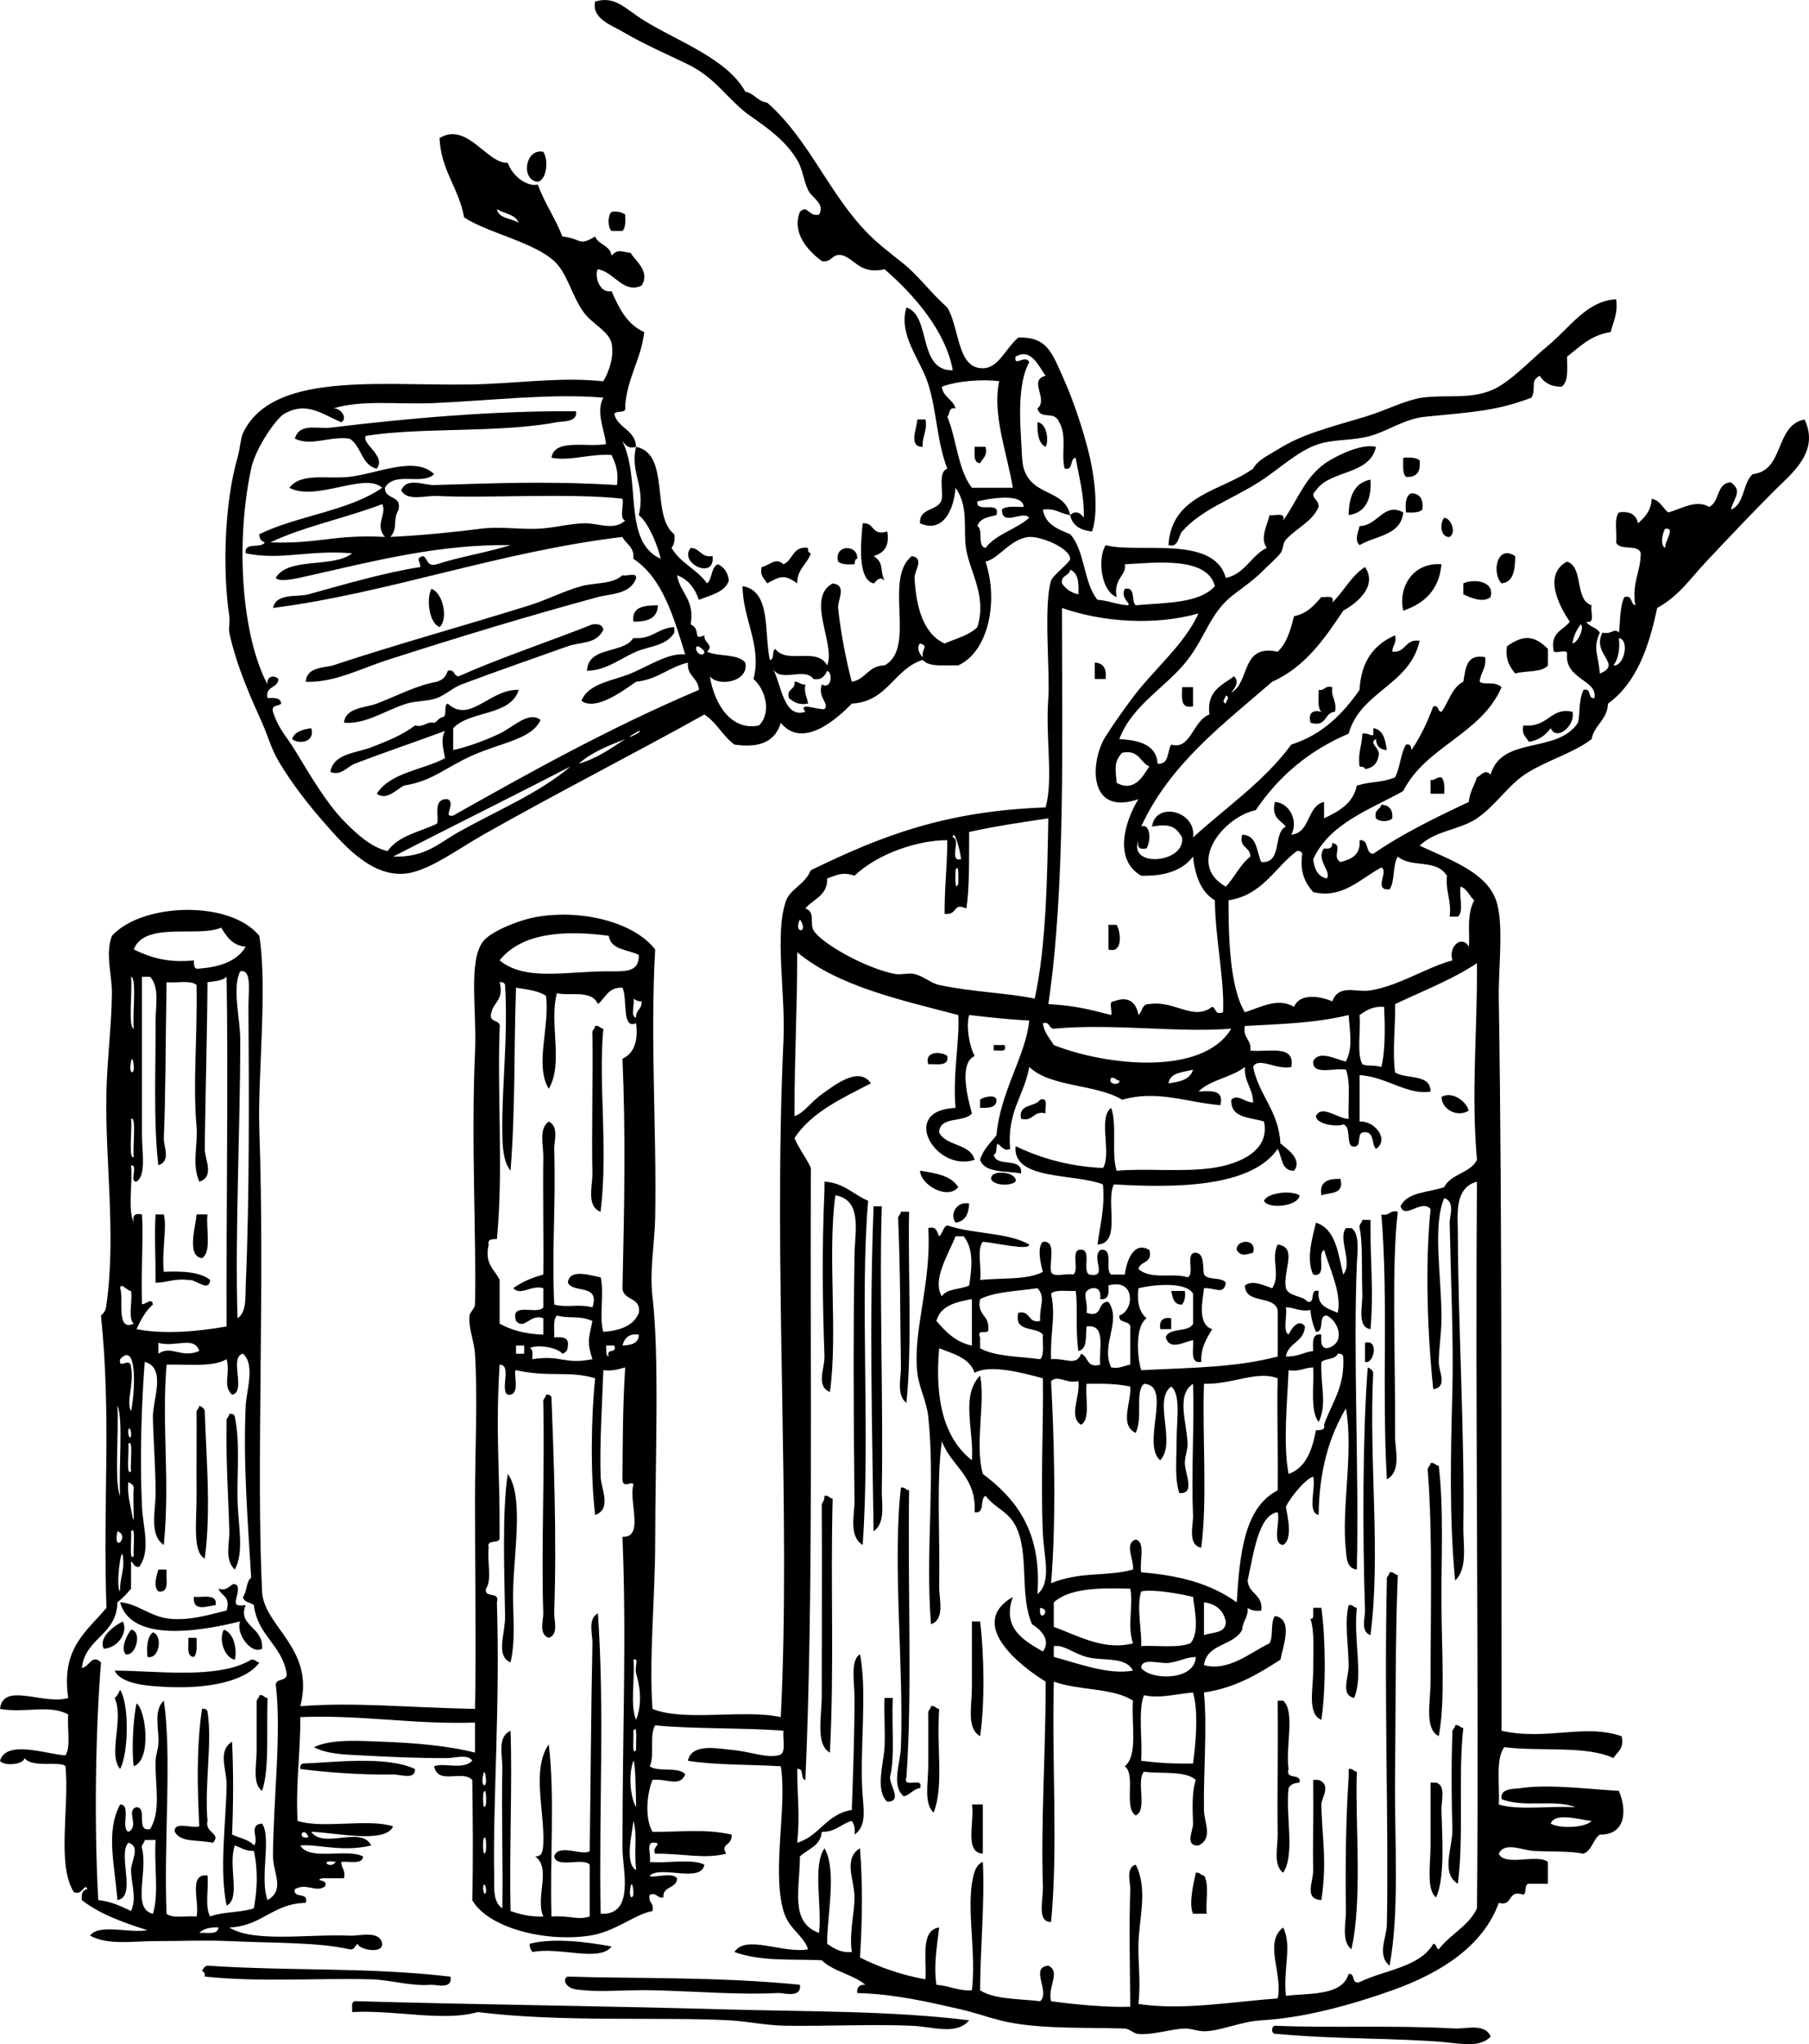 <?xml version="1.0" encoding="UTF-8" standalone="no"?>
<!-- Generator: Adobe Illustrator 13.0.1, SVG Export Plug-In . SVG Version: 6.00 Build 14948)  -->
<svg
    xmlns:rdf="http://www.w3.org/1999/02/22-rdf-syntax-ns#"
    xmlns="http://www.w3.org/2000/svg"
    xmlns:x="http://ns.adobe.com/Extensibility/1.0/"
    xmlns:dc="http://purl.org/dc/elements/1.1/"
    xmlns:i="http://ns.adobe.com/AdobeIllustrator/10.0/"
    xmlns:cc="http://web.resource.org/cc/"
    xmlns:xlink="http://www.w3.org/1999/xlink"
    xmlns:a="http://ns.adobe.com/AdobeSVGViewerExtensions/3.0/"
    xmlns:graph="http://ns.adobe.com/Graphs/1.0/"
    xmlns:svg="http://www.w3.org/2000/svg"
    xmlns:inkscape="http://www.inkscape.org/namespaces/inkscape"
    xmlns:sodipodi="http://sodipodi.sourceforge.net/DTD/sodipodi-0.dtd"
    xmlns:ns1="http://sozi.baierouge.fr"
    id="displacement_xA0_Image_1_"
    enable-background="new 0 0 446.224 503.932"
    xml:space="preserve"
    viewBox="0 0 446.224 503.932"
    version="1.1"
    y="0px"
    x="0px"
  >
<g
      clip-rule="evenodd"
      fill-rule="evenodd"
    >
	<path
        d="m134.01 37.416c1.326 1.984 0.903 6.875-1.347 7.407-4.22-0.365-3.23-8.297 1.35-7.407z"
    />
	<path
        d="m150.85 52.23c1.562-0.215 2.585 0.108 3.367 0.673 0.089 1.66 0.102 3.245-0.673 4.041h-2.694c-0.98-0.898-0.98-3.815-0.01-4.714z"
    />
	<path
        d="m398.66 73.78c0.477 3.619-0.768 5.517-1.347 8.081-4.897 0.714-7.606 3.617-10.774 6.061 0.018 2.936 0.4 6.238-1.347 7.408-2.707 0.013-4.333-1.054-5.388-2.693-2.516 1.341-0.731 2.82-2.021 5.387-8.811 3.385-15.099 3.575-26.263 4.714-5.115 0.521-8.798 3.358-13.469 4.714-4.205 1.22-8.83 0.762-12.795 2.021-5.115 1.624-9.799 6.27-14.815 9.428-7.116 4.48-13.939 6.612-18.855 12.122-0.959 1.074-0.804 4.056-3.367 3.367 0.755-12.489 13.185-13.303 20.876-18.856 1.16-2.183 3.818-3.297 6.061-4.714 5.913-3.736 12.168-5.285 21.55-8.081 4.989-1.487 10.043-4.15 14.142-4.714 5.871-0.808 11.999 0.516 17.509-2.021 4.439-2.043 9.083-7.164 13.469-10.774 5.4-4.442 9.6-11.13 16.84-11.451z"
    />
	<path
        d="m142.09 101.39c0.435 2.731-3.218 2.419-4.714 2.693-14.944 2.744-33.242 1.167-47.139 3.367-1.233 1.891 5.132 4.921 2.693 8.081-3.849-0.865-3.746-5.682-6.734-7.408-4.864-0.667-9.47 1.989-13.468 0 1.129-3.961 5.724-2.322 8.754-2.693 18.404-2.26 40.864-4.26 60.604-4.04z"
    />
	<path
        d="m226.27 103.41h2.021c0.527 2.997-0.897 4.042-0.673 6.734-3.65 0.1-1.42-4.65-1.35-6.73z"
    />
	<path
        d="m255.9 104.08c2.373 0.225 2.87 4.72 2.021 6.061-1.83-0.86-2.04-3.34-2.02-6.06z"
    />
	<path
        d="m240.41 110.14h2.693c0.533 2.329-0.748 2.843-1.347 4.041-1.71-0.07-1.33-2.25-1.34-4.04z"
    />
	<path
        d="m346.14 112.84c1.66-0.089 3.244-0.102 4.04 0.673 0.278 2.747-0.689 4.249-3.367 4.041-0.93-0.87-0.67-2.92-0.67-4.71z"
    />
	<path
        d="m338.06 118.23c0.297 5.011-1.281 8.147-5.388 8.754 0.06-4.65 1.42-8 5.39-8.75z"
    />
	<path
        d="m348.16 121.59c2.155 0.089 2.963 1.527 2.693 4.041-0.796 0.775-2.381 0.762-4.041 0.673-0.21-2.23-0.1-4.14 1.35-4.71z"
    />
	<path
        d="m346.14 126.31c-0.555 5.73-6.86 5.709-10.774 8.081-1.336-1.274-0.327-3.182 0-4.714 4.42 0.02 5.97-5.95 10.77-3.37z"
    />
	<path
        d="m356.24 127.65c1.587 0.038 3.119 3.543 1.347 4.714-2.33 0.23-2.47-3.51-1.35-4.71z"
    />
	<path
        d="m212.8 129c2.966-0.272 2.16 3.228 6.061 2.021 0.644 3.786-0.95 5.335-3.367 6.061 2.702 1.719 1.42 3.36 2.693 6.061-1.374-1.48-2.396 0.742-2.693 0.673-4.17-0.96-3.07-10.8-2.69-14.81z"
    />
	<path
        d="m170.38 135.06c2.393 0.076 2.448 2.49 5.387 2.02 0.72 6.08-8.48 1.77-5.39-2.02z"
    />
	<path
        d="m199.33 135.06c-0.11 0.783 0.149 1.198 0.673 1.347-0.878 2.713-3.387 3.797-3.367 7.408-3.071-2.271-4.172-1.797-7.408 0-0.598-1.198-1.88-1.711-1.347-4.041 1.812-0.291 3.454-2.528 5.387-0.673 2.39-1 2.19-4.56 6.07-4.05z"
    />
	<path
        d="m211.45 137.75c-0.655 0.019-0.523 0.824-0.673 1.347-1.66 0.089-3.245 0.102-4.041-0.673-1.08-4.28 4.98-4.3 4.71-0.68z"
    />
	<path
        d="m373.75 137.08c-0.047 3.321-0.328 6.407-3.367 6.734-2.46-2.54-1.18-9.72 3.37-6.73z"
    />
	<path
        d="m355.56 139.1c-0.571 6.387-4.253 9.664-9.428 11.448-1.3-5.67 2.31-11.99 9.43-11.45z"
    />
	<path
        d="m156.91 142.47c-1.265 4.072-6.424 3.9-9.428 4.714-17.199 4.661-34.232 9.822-51.854 15.488-6.621 2.129-13.284 5.691-20.203 5.388 0.18-3.761 4.866-3.42 6.734-4.041 15.384-5.111 32.105-9.7 48.486-14.815 4.431-1.383 8.636-3.592 12.795-4.714 3.481-0.939 7.588-0.39 10.102-2.694 0.98 0.36 3.48-0.79 3.37 0.67z"
    />
	<path
        d="m367.69 147.18c-1.908 1.571-5.084 0.098-6.734-0.673v-2.694c2.08-1.07 7.81-0.89 6.73 3.36z"
    />
	<path
        d="m106.4 145.16c2.877 0.954 4.259 7.454 2.02 9.428-2.54-1.03-3.32-6.72-2.02-9.43z"
    />
	<path
        d="m162.29 149.2c-0.089 3.278-2.635 4.099-6.061 4.041-0.45-3.81 2.78-3.96 6.06-4.04z"
    />
	<path
        d="m148.83 155.26c-1.838 3.642-5.597 2.917-8.754 4.041-7.123 2.533-17.25 6.044-26.264 9.428-2.037 0.765-4.091 2.667-6.061 3.367-2.309 0.821-5.15 0.652-7.408 1.347-5.37 1.653-10.107 5.175-15.488 4.714 0.347-3.761 5.227-3.631 8.081-4.714 5.254-1.994 9.623-4.443 14.815-5.387 1.398-0.398 2.296-1.296 2.694-2.694 1.837-0.491 1.355 1.338 2.693 1.347 10.577-4.688 22.065-8.463 32.998-12.795 1.53-0.19 2.52 0.16 2.69 1.34z"
    />
	<path
        d="m166.33 154.59v1.347c-1.921 3.322-6.264 3.353-9.428 4.714-3.853 1.657-7.387 4.644-12.122 4.714 0.317-6.192 8.942-4.078 11.448-8.081 4.69 0.43 6.01-2.52 10.1-2.69z"
    />
	<path
        d="m381.83 159.98v4.041c-1.503 1.865-5.518 1.217-8.081 2.02-1.279-1.639-2.508-3.329-2.021-6.734 4.13-2.91 6.75-2.68 10.1 0.67z"
    />
	<path
        d="m270.04 163.34c2.156 0.089 2.963 1.527 2.694 4.041h-2.694v-4.04z"
    />
	<path
        d="m195.96 168.06c1.208-0.085 1.42 0.824 2.694 0.673-0.391 2.186 0.458 3.133 0.673 4.714-2.458 0.438-3.587-0.454-4.714-1.347-0.71-2.51 1.68-1.91 1.35-4.03z"
    />
	<path
        d="m291.59 169.4h2.693v4.714c-3.2 0.74-2.74-2.18-2.69-4.71z"
    />
	<path
        d="m328.63 169.4c-0.36 2.605 1.202 3.288 0.673 6.061-2.771 0.146-1.878 3.958-6.061 2.694-0.522-2.319 0.375-3.217 2.694-2.694-1.042-0.979-0.594-3.447-0.674-5.387 1.62 0.28 1.46-1.22 3.37-0.67z"
    />
	<path
        d="m127.95 170.08c-2.027 6.503-12.04 5.021-16.162 9.428v5.388c2.939-0.619 7.297-2.085 11.448-4.041 3.323-1.565 7.21-5.702 10.101-3.367-2.177 4.769-9.564 5.51-16.835 8.754-6.716 2.996-9.836 6.324-16.835 7.408-1.845 0.936-4.29 3.806-6.734 2.02 3.3-5.23 11.245-5.815 16.835-8.754-0.399-2.429-1.136-4.516 0-6.734-7.614 2.843-14.823 5.209-22.223 8.081-2.006 0.778-3.448 3.104-6.061 2.02 0.82-4.571 6.32-4.595 10.101-6.061 3.963-1.536 7.946-3.147 10.775-5.387 2.336 0.54 2.588-1.003 4.714-0.673 0.884-0.238 1.059-1.186 2.02-1.347 1.399-0.173 0.184-2.959 1.347-3.367 5.48 5.09 10.47-3.73 17.51-3.37z"
    />
	<path
        d="m382.5 179.51c-1.221 1.697-2.878 2.958-5.387 3.367-0.599-1.197-1.881-1.711-1.348-4.041 6.3 0.584 6.592-4.583 12.122-3.367 0.81 3.29-3.92 7.4-5.38 4.04z"
    />
	<path
        d="m76.77 179.51c1.05 3.472-3.018 4.053-4.714 2.694 0.609-1.86 2.567-2.37 4.714-2.69z"
    />
	<path
        d="m339.4 182.2c-1.962 0.944 1.194 2.32 0.674 4.041-0.298 1.947-1.42 3.07-3.367 3.367-0.019-0.655-0.824-0.523-1.347-0.673-0.453-3.372 0.623-5.213 0.673-8.081 2.108-0.347 3.007 1.841 2.694-1.347 2.558 0.36 2.967 2.87 3.366 5.388-1.7-0.09-2.6-0.99-2.68-2.7z"
    />
	<path
        d="m355.56 191.63c0.775 0.796 0.763 2.38 0.674 4.041h-3.367v-3.367c1.22 0.09 1.43-0.82 2.7-0.67z"
    />
	<path
        d="m340.75 198.36c1.895 0.126 2.869 1.171 2.694 3.367-0.861 0.921-3.18 0.921-4.041 0-0.57-2.15 1.06-2.08 1.35-3.37z"
    />
	<path
        d="m273.41 227.99h2.021c0.986 1.478 1.728 7.211-2.021 6.061v-6.06z"
    />
	<path
        d="m146.8 252.91c1.088-0.189 1.16 0.637 2.021 0.674-1.273 13.803 1.242 29.238-0.673 45.119-3.587-1.245-1.96-6.543-2.021-9.428-0.214-10.299 0.16-23.598 0-34.345-0.19-1.08 0.64-1.15 0.67-2.01z"
    />
	<path
        d="m245.12 257.62h2.693c0.679 2.025-1.5 1.192-2.693 1.347v-1.35z"
    />
	<path
        d="m233.68 260.32c0.439 2.684-2.561 1.929-4.714 2.021-1.04-3.3 3.34-3.19 4.71-2.02z"
    />
	<path
        d="m362.3 273.78c-2.817 1.799-6.647-0.285-6.734-3.366 2.51-1.49 6.03 0.91 6.73 3.37z"
    />
	<path
        d="m245.8 271.09c0.063 2.083-2.033 2.007-4.04 2.021v-2.021c0.46-0.53 3.76-1.5 4.04 0z"
    />
	<path
        d="m256.57 271.09c2.263-0.691 1.048 2.095 1.347 3.367-3.22-0.751-2.841 2.098-6.061 1.347-0.71-3.86 3.51-2.78 4.71-4.72z"
    />
	<path
        d="m226.94 288.6c3.906 0.584 7.729 1.25 9.428 4.041-2.54 3.24-9.26-0.47-9.43-4.04z"
    />
	<path
        d="m250.51 291.29c-1.35 1.152-5.459 0.981-6.061-0.673-0.03-2.57 6.67-1.67 6.06 0.67z"
    />
	<path
        d="m330.65 290.62c0.988 3.907-2.564 3.272-4.714 4.04-0.55-3.46 1.71-4.12 4.71-4.04z"
    />
	<path
        d="m203.37 291.29c4.861 0.303 7.118 3.208 10.774 4.715-2.086 24.125 0.568 57.36-1.347 84.851-3.521-2.225-1.985-7.403-2.02-10.775-0.224-21.383-0.321-39.618 0-60.607 0.091-5.968 2-13.642-4.714-14.815-2.009 14.602 0.665 33.888-1.347 48.486-3.53-1.389-1.251-5.963-1.347-8.754-0.455-13.293-0.666-25.817 0-41.079 0.01-0.68 0.01-1.35 0.01-2.03z"
    />
	<path
        d="m320.55 294.66c-0.213 2.782-7.902 3.479-8.755 1.348 0.88-2.05 6.78-2.61 8.75-1.35z"
    />
	<path
        d="m239.06 296.68c-0.127 2.567-0.957 4.431-3.367 4.714-1.45-1.95 0.14-5.35 3.37-4.71z"
    />
	<path
        d="m215.49 297.36h2.02c-0.645 19.267 0.393 48.396 0 70.035-0.061 3.38 1.004 7.943-2.02 10.102-0.35-25.66-1.08-51.8 0-80.14z"
    />
	<path
        d="m222.23 298.7h2.021c-0.327 12.938 0.809 33.117-0.673 47.139-2.543-1.996-1.307-6.311-1.347-8.754-0.217-13.263-0.114-22.985-0.673-36.364-0.2-1.1 0.63-1.17 0.67-2.03z"
    />
	<path
        d="m344.79 298.7c-1.583 13.321-0.565 35.147-0.674 55.22-0.019 3.499 1.65 8.698-2.021 10.775-1.27-22.675 0.407-43.634-1.347-65.321 2.06 0.48 1.98-1.17 4.04-0.68z"
    />
	<path
        d="m38.385 299.38h2.021c0.844 3.061-0.547 9.186 0 14.142 4.697-0.208 8.955 0.024 11.448 2.02-0.352 3.236-3.625-0.359-5.388 0-3.371-0.452-5.212 0.624-8.081 0.674 0.041-3.9-0.337-12.75 0-16.83z"
    />
	<path
        d="m48.486 299.38h2.694c-0.42 3.62 1.094 9.175-1.347 10.774-3.945-0.45-1.491-8.12-1.347-10.77z"
    />
	<path
        d="m336.04 300.72h2.021c-0.095 10.961 0.824 17.129 0 26.937-3.401-0.512-1.913-5.561-2.021-8.755-0.199-5.942 0.135-12.736-0.673-16.162-0.2-1.08 0.63-1.16 0.67-2.02z"
    />
	<path
        d="m324.59 301.4c4.931 1.579 5.463 7.557 6.734 12.795 2.494-2.981-1.407-8.879 0.674-11.448h1.347c2.183 1.327 1.442 6.403 1.347 8.755-0.933 22.987 0.567 50.696 0 75.423-2.625-0.298-2.522-3.245-2.693-4.714-1.191-10.241 1.952-24.229 0-35.018-4.128 6.871-6.613 15.385-6.734 26.263-2.933-0.659-0.602-6.582-1.347-9.428-1.643 0.396-5.322 4.542-6.734 7.408 0.439 2.617 1.76 7.928-0.674 9.428-2.874-0.269-0.642-5.644-1.347-8.081-4.811 0.583-5.996 10.609-7.407 16.835 0.217 3.375 3.83 3.353 3.367 7.408-1.562 0.215-2.586-0.108-3.367-0.674 0.18 2.425-1.244 3.245-1.347 5.388-2.02 4.041-8.776 3.346-9.428 8.754 6.133 1.637 11.573-3.235 16.161-5.387 1.025-1.669 0.167-5.222 1.348-6.734 4.667 0.777 1.934 7.581 1.347 10.774-5.478 3.501-11.036 6.922-18.855 8.081 0.832 9.067-0.154 19.225 0 28.957 0.05 3.171 2.322 7.014-1.348 8.754-3.506 0.174-1.299-3.731-1.347-5.387-0.096-3.346-0.36-7.655 0.674-10.774-2.587-2.352-8.422-1.456-12.795-2.021-1.974 2.292 0.97 9.5-2.021 10.774-3.054-1.885 0.12-9.996-2.693-12.121 3.355-2.706 1.554-10.568 2.02-16.162-4.85-3.231-13.67-2.492-19.528-4.714-0.517 20.807 1.062 40.677-0.674 59.261-3.569 0.107-1.917-5.504-2.021-8.755-0.528-16.677 0.726-33.263 0.674-50.506-5.896-3.577-19.666-14.145-8.081-20.876-2.815 7.846 2.949 10.877 7.407 13.468 2.179-3.014-0.86-5.595-2.693-6.734-3.189-7.511-0.55-17.361-4.041-24.242-1.836-3.621-4.987-4.278-7.407-7.408-1.555 0.69 0.02 4.509-2.693 4.041 0.467-8.997-5.803-11.257-8.081-17.509-1.404 9.96-0.425 23.727-0.674 35.69-0.062 3.015 1.543 8.269-2.02 9.428-1.418-18.223 1.104-34.677-0.673-51.18-0.421-3.912-2.296-7.209-2.694-10.774-1.173-10.52 3.548-21.952 2.694-35.691 2.159-0.587 2.106 1.037 2.693 2.021 0.912-0.659 0.873-2.27 2.021-2.693 6.153 2.151 14.919 1.691 20.202 4.714 0.113 1.605-8.126-0.408-11.447-0.674-1.552 1.815-0.239 6.495-0.674 9.428 5.241-0.595 11.733 0.062 15.488-2.02-0.466-1.593-1.557-6.024 0-7.408 3.441-0.298 1.521 4.764 2.021 7.408 0.502 1.519 3.777 0.263 5.388 0.673 1.617-0.852-0.372-5.31 1.347-6.061 3.723-0.805 0.736 5.1 2.693 6.061 4.826 0.852 0.358-3.975 2.694-6.061 3.541-0.624 0.99 4.846 2.693 6.061h3.367c0.435-3.343 2.175-8.344 6.061-6.061 0.91 3.38-2.309 2.63-2.693 4.714 3.239 2.744 8.463 0.819 12.121 2.021 1.9-0.793-0.753-6.141 2.021-6.061 2.203 0.266 1.639 3.3 2.021 5.387 0.982 1.486 4.403 0.534 5.387 2.021-0.485 3.202-2.758 1.114-5.387 1.347-0.179 2.444-1.896 8.811 2.02 10.102-1.327 2.264-2.812 4.37-2.693 8.081-2.919 0.45-1.812-3.126-2.021-5.388-2.392 0.489-5.779 2.637-6.734-0.673 0.788-2.58 5.644-1.092 6.734-3.367v-7.408c-1.762-3.067-9.868-2.228-13.468-1.347-0.447 3.59 0.285 6 2.02 7.408-2.788 1.842-2.438 9.17-1.347 12.795 13.794-0.654 23.576-0.724 33.671-3.367v-11.448c-0.938-3.775-8.038-1.39-8.081-6.061 1.849-1.512 4.886 0.1 6.734 0.673 2.142-3.348-0.428-7.228 1.347-10.774 5.068 0.683 1.178 6.5 2.021 10.774 0.766 2.153 4.107 1.729 5.388 3.367 2.128 0.332 0.249-3.342 2.693-2.693-0.452 3.818 2.372 4.361 4.714 5.387 1.029-4.74-2.014-10.918-3.367-15.488-1.957 0.961 1.029 6.865-2.693 6.061-1.86-3.87-0.1-9.37 0.67-12.79zm-92.26 18.18c1.147-1.995 4.63-1.655 6.734-2.693 0.674-4.383 1.181-8.971-1.348-12.122h-2.02c-1.59 4.17-5.91 10.73-3.36 14.81zm39.06 0.67c0.189-1.761-0.246-2.896-2.021-2.693-2.961 0.896-0.912 2.639-1.347 6.061 4.157 1.465 2.516-2.871 5.387-2.693 3.375 4.737-1.978 10.472 0.674 16.162 2.186 0.391 3.133-0.459 4.714-0.674v-9.428c-0.246-1.55-2.948-0.644-2.693-2.693 3.755-1.232 4.014-9.31-2.694-7.407 0.13 1.92 0.08 3.67-2.02 3.36zm-29.63 0c-0.877 4.021 2.359 3.926 2.021 7.408 0.267 1.613-3.067-0.374-2.021 2.021v2.693c3.749 2.087 9.69 1.982 14.815 2.693 1.127-1.117 0.535-3.953 0.673-6.061-1.681-2.135-7.258-0.374-6.061-5.388 3.15-0.681 2.237 2.701 5.388 2.021-0.246-3.729 1.495-5.829-0.674-8.081-4.89 0.74-10.42 0.82-14.15 2.7zm17.51-1.35c1.218 5.879-0.241 9.086 0 16.162 3.65-0.323 6.191 1.858 7.407-1.347 1.836 0.634 1.279 3.659 4.715 2.693-0.377-3.889 1.549-10.078-3.367-9.428-0.267 2.428 0.248 5.637-2.021 6.061-0.795-5.416-0.061-10.761-0.674-14.814-2.12 0.15-4.96-0.44-6.07 0.68zm-28.29 6.74c2.313 2.626 4.667 5.211 8.754 6.061v-11.448c-4 0.71-7.78 1.64-8.75 5.39zm86.87 3.36c0.509-1.115 2.397-4.265 4.04-2.021-0.178 3.863-4.114 3.967-4.714 7.408 2.845 0.15 4.35-1.038 6.734-1.348-0.027-2.047-0.392-4.432 2.021-4.04-0.1 1.67-0.126 3.269 1.347 3.367 4.601-0.996 3.234-6.409 0-8.081-2.304-0.059-0.391 4.1-2.694 4.04-0.664-1.58-1.181-3.308-1.347-5.387-2.708 0.463-3.844-0.646-6.061-0.674 0.42 2.05-0.86 5.8 0.67 6.73zm-78.11 30.98c0.549-7.306-2.843-15.949 2.021-20.876 1.346 6.774-1.381 16.872 0.674 24.243 8.195 6.17 14.598 14.135 13.468 29.63 3.574-2.894 1.602-9.217 1.347-14.815-0.589-12.968 0.169-27.79 0-38.385-4.542-1.229-13.084-3.576-16.835-1.347-1.242-3.696-5.204-4.673-8.755-6.061-1.17 13.06 1.4 22.39 8.08 27.61zm84.85-7.4c1.059-0.063 2.335 0.091 2.021-1.347 1.815-5.368 5.18-9.187 4.714-16.835-0.148-0.525-0.563-0.783-1.347-0.674-0.569 1.451-2.954 1.087-4.04 2.021-0.263 5.862 1.496 10.326-0.674 14.815-2.129-2.81-1.11-8.768-1.347-13.469-2.217 0.028-3.353 1.137-6.061 0.674-0.297 7.442-1.418 18.291 0 25.59 4.29-1.55 5.82-5.86 6.74-10.77zm-27.61-11.45c-0.448 13.245 0.896 28.283-0.674 40.405-3.496-0.722-1.913-5.632-2.021-8.081-0.474-10.812 0.361-22.6 0-32.324-4.22 2.713-1.528 9.532-1.347 14.815 0.046 1.331-0.689 3.267-0.674 4.714 0.03 2.659 2.686 7.694-1.347 7.408-1.222-3.379-0.673-8.714-0.673-13.469 0-4.511 1.088-10.854-1.347-12.795-4.549 3.292 1.348 13.777-2.694 18.183-4.76-3.975 3.098-18.581-4.04-18.856-2.272 2.124-0.166 8.208-2.021 12.122-4.111-2.026-1.043-7.411-1.347-11.448-3.86-0.844-7.93-0.676-10.774-0.674-0.38 3.438 1.027 8.66-1.348 10.102-3.215-1.937-0.109-7.217-0.673-10.774-2.995 0.739-4.909-1.628-6.734 0 0.695 12.916 1.372 33.573 0 49.833 7.32-2.999 13.495-1.544 20.202-3.367 0.296-2.5-2.25-6.383 0.674-7.407 2.521 0.621 0.878 5.407 1.347 8.08 9.231 0.761 16.958 2.649 23.57 7.408 0.743-11.826 1.793-23.348 10.101-27.61 0.098-12.125-0.189-18.997 0-27.61-4.99-2.02-11.16 1.53-18.19 1.34zm-37.04 53.87v6.061c5.526 1.94 12.35 5.978 19.528 4.041-1.497-4.486 0.179-9.461-0.673-13.469-7.65-0.23-14.96-0.14-18.86 3.37zm21.55-2.69c-1.23 3.932 0.247 9.971 0 13.468 4.069-0.195 9.069 0.539 12.122-0.673 2.276-2.46 1.15-7.901 0.673-11.448-3.57-0.84-9.96-1.97-12.79-1.35zm15.49 10.77c2.138-0.78 5.479-0.356 5.387-3.367-0.614-2.753-2.395-4.34-5.387-4.714v8.08zm-40.41-6.73c-0.54 4.07 3.09 0.45 0 0zm3.37 12.12c5.765 1.48 13.38 4.494 19.528 3.367-1.771-3.586-7.524-2.305-11.447-3.367-2.614-0.707-4.575-2.237-6.734-2.693h-1.347v2.69zm28.96 1.35c-2.24 0.678-7.326-1.489-7.408 1.347 2.265 3.063 13.247 3.272 13.469-2.694-2.42 0.05-3.89 1.04-6.06 1.34zm-6.74 8.08c-1.487 4.124-0.286 10.938-0.674 16.162 3.848 0.465 7.098 0.757 12.795 0.673 0.667-4.82 1.405-12.825 0-17.509-4.49 0.39-8.09 1.53-12.12 0.68z"
    />
	<path
        d="m309.1 308.8c-1.721 0.515-3.096 0.991-4.04-0.674-0.18-2.67 5.13-2.88 4.04 0.67z"
    />
	<path
        d="m288.9 318.23h3.366c0.215 1.562-0.107 2.585-0.673 3.367-2.13 0.1-2.32-1.73-2.7-3.37z"
    />
	<path
        d="m288.9 324.96v2.693h-2.694c-0.32-2.1 0.58-3 2.69-2.69z"
    />
	<path
        d="m336.71 331.03c3.507-1.039 2.219 5.348 0 4.714v-4.71z"
    />
	<path
        d="m337.38 337.09c0.6 0.299 1.205 0.591 1.348 1.347-1.095 21.847 1.914 44.531-0.674 64.648-2.539-0.877-1.293-4.412-1.347-6.061-0.63-19.12-0.58-43.49 0.67-59.94z"
    />
	<path
        d="m134.68 343.82c0.783-0.109 1.198 0.148 1.347 0.673 0.543 14.332 1.347 34.286 0.673 53.2-0.056 1.571 1.193 5.236-1.347 6.061-2.551-0.885-1.29-4.317-1.347-6.061-0.518-15.849 0.388-35.169 0-51.854-0.18-1.09 0.65-1.16 0.68-2.02z"
    />
	<path
        d="m49.16 346.51c0.6 0.299 1.205 0.592 1.347 1.347 0.312 10.678 1.614 24.463 0 36.365-3.143-1.684-1.949-9.37-2.02-16.162-0.067-6.445 0.051-13.606 0-19.529-0.191-1.08 0.636-1.15 0.673-2.02z"
    />
	<path
        d="m56.567 348.54c0.783-0.109 1.198 0.148 1.347 0.673 1.3 6.154 0.565 13.467 0.673 20.203 0.104 6.492 1.75 13.103-0.673 17.509-2.595-2.455-1.266-6.438-1.347-9.428-0.234-8.652-0.841-16.422-0.673-26.937-0.19-1.08 0.636-1.15 0.673-2.01z"
    />
	<path
        d="m352.87 360.66c1.087-0.189 1.159 0.637 2.021 0.674 1.271 10.596 0.599 23.035 0.673 34.344 0.079 11.981 0.944 23.742-0.673 32.324-3.583-1.852-2.021-8.356-2.021-13.468 0-16.794 0.546-36.306-0.674-51.854-0.19-1.08 0.63-1.15 0.67-2.01z"
    />
	<path
        d="m125.26 363.35c3.806 5.242 1.699 18.138 1.347 27.609-0.245 6.595 0.732 12.725-0.674 18.856-3.784-1.66-1.28-6.977-1.347-11.448-0.15-9.74-0.78-25.92 0.67-35.02z"
    />
	<path
        d="m222.23 366.72c1.088-0.19 1.16 0.636 2.021 0.673-0.385 23.126 0.809 50.863-0.673 70.709-1.031 3.051 4.397-0.356 3.367 2.693-1.791 0.229-2.36 1.681-4.04 2.021-3.117-2.664-0.82-8.123-0.674-12.121 0.72-20.09-2.11-45.33-0.01-63.97z"
    />
	<path
        d="m203.37 368.74c1.087-0.189 1.159 0.637 2.02 0.674-0.558 22.68 0.42 40.418-0.673 62.628-3.587-1.972-2.02-8.831-2.02-14.142 0-14.83 0.096-33.963 0-47.14 0.36-0.54 0.7-1.1 0.67-2.02z"
    />
	<path
        d="m39.059 386.92h2.02c-0.207 2.262 0.899 5.838-2.02 5.388-1.336-1.33-0.43-3.85 0-5.39z"
    />
	<path
        d="m342.77 387.59c1.088-0.189 1.159 0.637 2.021 0.674-0.641 15.993-0.49 32.797-0.674 49.833-0.168 15.612 1.17 32.667-1.347 46.466-3.188-2.593-0.738-6.907-0.674-10.102 0.491-24.126-0.696-53.737 0-84.851-0.19-1.09 0.63-1.16 0.67-2.02z"
    />
	<path
        d="m59.261 399.71c-7.195 1.734-26.66 6.058-29.63-4.714 4.063 0.196 7.381 3.528 12.122 4.04 4.879 0.527 9.506-0.894 14.142-2.02 1.057-3.527-1.357-3.582-2.021-5.388 2.931 0.961 3.097-2.302 4.714-0.674 0.627 2.826-2.426 5.428 2.021 4.714-2.12 5.224 4.444 5.281 4.041 10.775-2.99 1.53-6.597-4.21-5.389-6.73z"
    />
	<path
        d="m47.813 393.65c2.262 0.207 5.837-0.899 5.387 2.02-2.322 0.32-5.664 1.71-5.387-2.02z"
    />
	<path
        d="m332.67 395.67c1.088-0.189 1.159 0.637 2.021 0.674-0.871 8 1.667 16.855-0.674 22.223-3.461-0.763-1.297-4.978-1.347-8.081-0.09-5.3-1.03-10.68 0-14.81z"
    />
	<path
        d="m323.92 396.35h2.021c1.063 7.735 1.151 19.89 0 27.61-3.51-1.396-2.021-7.626-2.021-12.122 0-4.787 0.38-9.637-0.674-12.795 0.573 0.124 0.636-0.263 0.674-0.673v-2.02z"
    />
	<path
        d="m30.304 399.71c1.393 2.797-1.324 6.553-4.714 6.734-1.337-2.73 2.327-5.54 4.714-6.73z"
    />
	<path
        d="m239.74 399.71h2.021c0.998 8.023 1.199 20.293 0 28.283-3.393-1.869-2.021-7.437-2.021-12.121v-14.142-2.02z"
    />
	<path
        d="m32.324 401.74c2.858 0.412 1.191 6.686-1.347 6.061-1.258-1.6 0.301-4.69 1.347-6.06z"
    />
	<path
        d="m55.22 401.74c2.65 0.876 3.29 5.27 2.694 7.407-2.62-0.56-4.026-5.06-2.694-7.41z"
    />
	<path
        d="m37.711 402.41c2.497 0.688 1.664 6.729-1.347 6.061-0.214-2.69-0.036-4.98 1.347-6.06z"
    />
	<path
        d="m46.466 403.75h2.021c-0.007 1.789 0.254 3.847-0.673 4.714-1.927-0.08-1.232-2.8-1.348-4.71z"
    />
	<path
        d="m63.975 409.82c-3.194 4.571-12.456 6.475-22.223 6.061-4.958-0.21-11.824-0.596-13.468-4.041 9.742-0.062 25.419 2.298 33.671-2.693 1.087-0.2 1.159 0.63 2.02 0.67z"
    />
	<path
        d="m29.63 416.55c2.321 3.717 2.049 15.768 0 19.529-3.079-3.586 1.009-12.219-1.347-17.509 0.63-0.49 1.021-1.23 1.347-2.02z"
    />
	<path
        d="m63.975 417.9c1.087-0.19 1.159 0.636 2.02 0.673-0.278 8.489 0.473 17.62-1.347 22.896-2.486-1.709-1.328-6.516-1.347-10.102-0.021-3.964 0.017-8.111 0-11.448-0.189-1.09 0.637-1.16 0.674-2.02z"
    />
	<path
        d="m218.19 418.57h2.021c-0.285 7.404 0.557 14.534-0.673 19.529-0.04 2.186 3.124 6.003-0.674 6.061-3.064-2.748-0.848-9.714-0.673-13.468 0.18-4.14-0.16-8.17-0.01-12.12z"
    />
	<path
        d="m315.16 419.24h1.347c3.062 2.585 0.514 11.613 1.348 16.835-0.883 2.902 3.206 0.835 2.693 3.367-1.254 0.093-2.251 0.443-2.693 1.347-0.799 6.609 1.658 16.475-1.348 20.876-2.537-2.002-1.3-6.239-1.347-9.428-0.137-9.391 0.103-20.994 0-30.977v-2.03z"
    />
	<path
        d="m33.671 419.92c2.222 1.364 3.881 13.762-0.673 15.489-0.535-3.39-0.224-11.34 0.673-15.49z"
    />
	<path
        d="m229.64 420.59c1.088-0.189 1.159 0.637 2.02 0.674-0.657 10.569 1.18 18.719-1.347 25.59-2.476-2.165-1.347-7.409-1.347-11.448v-12.795c-0.19-1.08 0.64-1.15 0.68-2.01z"
    />
	<path
        d="m49.833 421.26c0.783-0.11 1.198 0.148 1.347 0.673 1.238 7.586-0.769 17.593 0 26.937-0.764 3.02 3.529 3.007 1.347 5.388-4.484-0.823-7.9-0.046-9.428-2.693-0.261-2.73 4.196-0.742 6.061-1.348-0.45-8.77-0.761-19.37 0.673-28.96z"
    />
	<path
        d="m358.93 425.3c1.088-0.189 1.159 0.637 2.021 0.674-1.317 11.927 0.188 26.676-1.348 38.385-4.33-2.564-1.214-9.146-1.347-13.469-0.189-6.223-0.295-15.587 0-23.569-0.18-1.08 0.65-1.15 0.68-2.02z"
    />
	<path
        d="m102.36 436.08c0.142 2.804-3.671 1.317-5.388 1.347-7.972 0.137-16.253-0.488-22.896-1.347-0.109-0.782 0.149-1.198 0.673-1.347 7.279-0.23 20.513-1.99 27.611 1.35z"
    />
	<path
        d="m332.67 436.08c1.088-0.189 1.159 0.637 2.021 0.674-0.466 12.396 1.457 31.616-1.347 43.772-2.544-2.015-1.301-6.539-1.347-9.429-0.187-11.684 0.034-23.56 0.673-32.997 0.01-0.67 0.01-1.34 0.01-2.01z"
    />
	<path
        d="m323.92 438.77h1.347c3.26 1.247 0.657 4.481 0.674 6.061 0.074 7.387 1.488 13.787 0 23.569-4.376-0.238-1.963-4.484-2.021-7.407-0.12-6.049 0.091-14.179 0-20.203v-2.02z"
    />
	<path
        d="m352.87 439.45h1.347c2.499 0.66 1.287 4.305 1.347 6.734 0.148 6.067 0.94 16.967-1.347 21.55-2.438-1.933-1.347-8.277-1.347-12.796v-13.468-2.01z"
    />
	<path
        d="m239.74 444.83h2.694v12.121c-4.67-0.27-1.98-7.89-2.69-12.12z"
    />
	<path
        d="m294.96 461.67c1.088-0.189 1.159 0.637 2.021 0.674 1.354 2.013 0.38 6.354 0.673 9.428h-3.367c-1.1-2.31 0.07-7.34 0.68-10.1z"
    />
	<path
        d="m150.85 479.85c-3.091 3.93-12.665 0.019-19.529 1.347-0.356-0.541-0.703-1.093-0.674-2.021 5.93-1.57 14.67-0.39 20.2 0.67z"
    />
	<path
        d="m111.11 487.26c0.616 3.275-3.579 1.936-4.714 2.021-5.325 0.4-9.764-1.196-14.815-1.347-12.518-0.372-27.226 0.773-41.079-0.674 0.11-0.782-0.148-1.198-0.673-1.347 0.298-0.6 0.591-1.204 1.347-1.347 21.935 1.43 38.776 0.29 59.93 2.7z"
    />
	<path
        d="m197.31 489.28c0.474 3.427-4.148 1.949-5.387 2.021-9.007 0.52-20.282-0.415-30.977-0.674-5.96-0.144-12.437 0.467-16.835 0-1.471-0.155-3.81-0.023-4.714-2.02-0.11-0.783 0.148-1.199 0.673-1.348 16.26 0.55 36.76-0.04 57.25 2.02z"
    />
	<path
        d="m239.06 498.03c-3.101 3.768-8.987 1.563-14.142 1.347-10.038-0.423-20.373 0.14-30.977 0-5.057-0.066-9.515-1.11-14.142-1.347-17.104-0.875-41.321 0.535-61.955-2.021-8.497 2.427-20.181-0.571-30.977 0v-1.347c-0.109-0.783 0.149-1.198 0.673-1.347 30.112 0.868 58.598 1.12 90.912 2.02 20.77 0.59 41.46 0.32 60.61 2.7z"
    />
	<path
        d="m367.69 502.07c-2.68 2.805-7.415 1.698-11.448 1.347-11.962-1.043-27.039-0.692-41.079-2.02-0.782 0.109-1.198-0.149-1.347-0.674-0.109-0.783 0.148-1.198 0.674-1.347 14.666 0.595 28.1-0.178 44.445 0.673 2.63 0.14 7.4-1.38 8.77 2.02z"
    />
	<path
        d="m263.98 126.98c1.252-1.312 2.721-0.462 3.367 0.673 0.125-5.736-1.209-10.015-2.021-14.815-1.583 0.212-0.399 3.192-2.693 2.693-0.983-3.255 0.66-7.995-1.347-11.448-1.332-3.09-4.423-0.357-5.388-3.367 2.827-2.321-2.369-6.994 2.021-8.081-1.625-2.153-3.504-7.016-7.408-4.714-0.472 2.789 2.361-0.702 3.367 1.347-2.325 4.241-2.53 11.048-2.02 18.855 0.166 2.55 0.185 5.845 0.673 7.408 2.18 6.96 10.08 4.99 11.45 11.45-2.408-0.286-3.594-1.794-6.734-1.347 0.602 3.664 3.714 4.816 6.734 6.061 3.655 3.977 3.272 11.991 6.734 16.162 2.727 0.191 4.681 1.155 7.407 1.347 1.26-0.242-1.896-1.618-0.673-4.041 2.821-0.577 1.475 3.015 2.693 4.041 7.425-0.656 15.74-0.421 19.529-4.714-1.876-7.364-14.633-5.782-22.223-5.387 0.581 2.759-2.843 3.326-2.021 8.081-3.835-1.45-4.766-9.49-2.693-12.795 7.954 2.15 26.744-2.639 29.63 8.081 4.823-1.013 6.173-5.5 10.102-7.407-1.804-2.462 0.233-5.739 0.673-8.081 1.273 0.298 4.059-0.916 3.367 1.347 3.683-5.105 5.494-11.296 11.448-14.815 2.955-1.747 8.092-4.122 11.448-3.367-1.458 7.072-11.414 5.646-14.815 10.774-1.812 1.751 0.824 2.031 0.674 4.041-1.57 3.686-5.462 5.182-8.081 8.081-0.76 0.841-0.619 2.456-1.347 3.367-0.914 1.144-2.73 2.723-4.041 4.041-2.432 2.447-4.449 3.822-7.407 6.061-5.89 4.458-6.811 10.142-11.448 16.162-5.166 6.706-13.69 11.06-16.835 19.529 3.473 0.213 9.189 0.75 9.428 6.061 2.96 0.266 2.324-3.063 3.367-4.714 4.786 1.485 5.389-6.007 9.428-7.408-0.752-5.914 3.135-7.19 6.061-9.428 1.479 1.417 0.14 2.994-0.674 4.041 4.681-2.502 2.278-12.088 11.448-10.101 2.226-2.04 3.182-5.349 4.041-8.754 3.207-0.609 4.957-2.674 6.734-4.714 1.193 0.153 3.372-0.679 2.693 1.347 2.886-2.726 4.635-6.588 8.081-8.754 3.124 4.66-1.814 8.81-5.388 10.774-4.653 7.02-9.447 13.898-17.509 17.509-12.135 10.537-25.154 20.189-32.324 35.691 2.029-0.904 2.655 2.954 1.347 5.387-1.749 0.403-2.423-0.27-2.02-2.02-2.638 6.9 11.581 5.714 10.774-0.673-1.683-2.946-3.258-3.356-7.407-2.694 0.751-6.237 11.015-3.974 10.101 2.694 8.22-7.494 17.59-13.837 24.243-22.896 7.665-2.436 12.664-7.539 16.836-13.468 0.339-7.068 3.591-11.224 8.754-13.468 0.486 2.058-0.688 2.454-0.673 4.041 3.452 0.31 3.045-3.24 6.733-2.694-2.44 11.027-14.558 12.379-17.509 22.896-9.774 4.142-17.301 10.533-22.896 18.855-7.889 1.607-17.359 13.225-7.408 18.856 2.203-2.287 3.523-5.456 6.061-7.408 0.054-2.522-2.902-2.035-2.02-5.387 3.751 0.064 3.5 4.131 4.714 6.734 5.341 0.403 2.768-7.108 6.061-8.754-1.328-1.59-3.634-2.203-2.693-6.061 3.579 0.198 5.861 4.657 4.04 8.081 4.846-0.542 3.724-7.051 8.081-8.081v4.041c3.64-1.749 7.161-3.614 8.081-8.081 4.136-1.172 5.881-0.613 9.428-2.021 1.255-2.336 1.35-5.833 2.693-8.081 1.146-0.248 1.271 0.525 1.348 1.347 2.21-3.177 3.925-6.85 5.387-10.775 1.493-0.371 0.959 1.286 2.021 1.347 1.837-2.428 2.534-5.996 5.388-7.407 0.586-3.229 0.688-6.944 5.387-6.061 0.356 2.825-1.176 3.762-1.347 6.061 1.122 0.908 3.658-0.279 5.388 1.347-4.991 11.621-18.679 14.544-24.243 25.59-8.348 4.672-18.125 7.914-22.223 16.835 0.314 2.379 1.135 4.252 3.367 4.714 1.307-1.562-2.816-4.727-0.674-7.408 1.352 0.229 2.107-0.137 2.021-1.347 2.891 0.562-0.31 3.31 2.021 4.714 2.674-0.693 5.032-1.701 4.714-5.387 2.504-0.26 1.246 3.243 3.367 3.367 7.166-4.955 15.335-8.908 23.569-12.795 0.241-2.452 1.365-4.022 2.021-6.061 1.19-0.591 1.966-2.134 3.367-0.673 2.753-9.685 16.41-4.991 21.549-12.795 0.594-2.217 0.05-5.187 1.347-8.081 2.164-0.592 0.923 2.22 2.694 2.021 0.964-4.466-7.255-4.608-6.734-10.775 0.303-1.875-3.671 0.528-3.367-1.347-0.626-4.218 2.542-4.641 4.04-6.734-2.459-3.576-6.772-11.566-0.673-14.815 4.2 1.411 1.761 9.463 6.061 10.774-0.407 1.388 1.087 4.678-1.347 4.041 0.757 1.263 2.609 1.431 3.367 2.694-1.776 4.065-0.365 5.231 0 10.101 5.788-2.335-2.179-4.83 0.673-10.101 2.329 0.547 2.844-1.258 4.041 0 0.276-1.266 0.122-6.453 1.347-8.754 2.161-0.59 1.396 1.746 2.693 2.02-0.892-5.605 1.311-8.117 1.347-12.795-0.494-2.424-5.309-0.527-6.061-2.693 0.219-2.475-0.574-5.962 0.674-7.408 2.863-0.394 4.279 0.659 4.714 2.693 1.644-1.499 3.237-3.047 3.367-6.061 2.06 0.41 2.71 2.229 4.04 3.367 2.789-0.597 6.924-3.377 10.102-1.347 2.688-1.128 1.74-5.892 5.387-6.061 2.923 2.141 0.886 3.548 0 6.734 3.437-1.278 2.868-6.56 5.388-8.755 7.903-0.851 5.405-12.104 12.795-13.468 3.81 7.954-3.222 13.349-7.407 17.509-5.093 5.062-11.434 11.779-16.836 17.509-3.844 4.077-6.72 8.488-12.121 11.448-2.045 9.852-5.207 18.587-12.122 23.57-0.179 4.085-3.358 5.172-4.04 8.754-4.247 3.266-10.126 4.918-15.488 8.081-4.951 2.92-7.885 8.077-12.795 11.448-4.18 2.869-10.181 2.929-14.143 6.734 7.138 3.358 16.412 6.439 18.856 13.469 1.997 5.743 0.548 16.363 0.673 24.243 0.884 55.468 0.574 123.18 0.674 180.48 11.194 2.503 20.405-1.839 29.63 1.347 0.688 3.156-1.108 3.83-2.02 5.388-6.712-3.166-18.188-1.566-26.938-2.693-2.191 2.971-1.074 9.251-1.347 14.142 5.002 1.508 12.748 0.271 18.855 0.673-4.948-2.082-12.771 0.235-18.182-2.02-0.417-2.754 3.13-2.445 4.714-2.694 6.857-1.075 18.122 0.365 24.243 0.674 2.07 4.952 1.629 10.908-4.714 10.774-1.697 1.221-1.915 3.922-4.041 4.714-3.44-0.687-7.869-0.477-12.121-0.673-3.014-0.14-7.278-2.387-8.755 0.673 1.464 3.251 9.483-0.055 12.122 2.021v5.388h-4.714c-1.246 0.101-0.414 2.28-1.348 2.693-4.09-1.396-2.383 3.004-6.061 2.021-3.846 10.586-14.13 17.226-26.263 21.549-9.46 3.371-21.411 6.793-32.324 7.408-5.094 0.286-10.218 2.707-14.142 2.693-1.644-0.006-3.189-0.729-4.715-0.674-3.616 0.131-7.757 1.631-11.447 1.348-1.146-0.089-2.299-1.315-3.367-1.348-9.732-0.289-18.909 0.118-27.61-1.347-4.336-0.729-8.695-2.438-12.795-3.367-7.314-1.658-16.138-3.812-25.59-4.04-0.122-1.469 0.551-2.143 2.02-2.021-3.029-2.582-7.957-3.267-10.774-6.061-8.023-0.351-14.676 0.368-21.549-2.021 2.82-4.432 12.083 0.48 18.182-0.673-1.091-3.467-4.76-4.911-6.061-9.429-2.915-10.121 0.949-25.637-0.673-35.69-7.586-0.495-15.932-0.229-22.896-1.347 0.832-4.527 7.763-2.932 10.774-2.694 4.24 0.335 8.731 2.094 11.448 1.347 2.233-0.236 1.057-3.881 1.347-6.061-8.452-0.742-23.255-0.425-31.65-1.347-1.498 2.318-0.09 7.542-1.347 10.102 2.048 1.543 7.215-0.033 8.754 2.02-1.389 3.245-4.506 0.914-8.081 1.348-1.433 3.581-1.899 9.445 0 12.795 7.142 0.06 12.877-0.8 19.529 0.673 0.169 2.903-2.872 2.114-1.347 4.714-5.496 1.391-10.291-0.056-17.509 0-0.925-1.535 1.736-2.531 0-2.693-2.56-0.54-0.856 3.185-1.347 4.714 4.272 0.441 10.315-0.888 13.468 0.674-0.758 4.629-10.619 0.155-13.468 2.693 0.228 0.897 5.525-1.059 6.734 0.673-0.041 2.653-3.583 1.805-3.367 4.715-1.623 0.275-1.463-1.23-3.367-0.674-0.489 2.06 1.162 1.98 0.673 4.04-4.308 0.727-9.169 5.125-15.489 6.062-11.438 1.694-25.227-2.123-28.957-8.755 0.24-11.15 0.122-19.189 0-29.63-2.51-2.607-8.419 1.375-9.428-3.367 2.53-0.994 7.011 1.005 9.428-1.347-1.043-1.762-4.268-0.686-6.061-0.674-7.428 0.048-14.593-0.316-21.55-0.674-3.849-0.197-8.312-0.305-11.448-2.02 4.567-2.095 11.192-1.55 16.835-1.348 7.811 0.281 16.275 0.988 22.896 2.694v-7.408c-15.312 0.497-27.692-1.938-43.099-1.347 0.065 8.819-1.161 16.349-0.673 25.59 6.291 2.015 17.279-0.667 23.569 1.347-1.963 4.408-14.428 1.463-20.202 1.348 3.104 4.333 12.344-1.601 14.815 3.366-7.23 1.729-13.407-0.438-17.509 0 2.191 3.87 11.478 0.645 15.489 2.694-0.15 2.095-3.352 1.138-5.388 1.347-0.015 1.587 1.16 1.982 0.674 4.04h-5.388c-2.292 0.719 1.874 0.21 0.673 2.021-2.243 1.61-4.474-1.002-7.407 0.674-0.513 2.532 3.576 0.465 2.693 3.367-8.162 0.144-10.825 5.785-18.855 6.061 6.001 3.813 19.658 1.583 29.63 2.021 2.673 0.117 7.506-1.418 8.081 2.02 0.082 2.673-5.824 1.325-6.061 0-0.685 0.438-0.696 1.549-2.02 1.348-7.706-1.777-18.652-1.51-29.63-2.021-5.942-0.276-12.326 0-18.183 0-5.674 0-11.652 1.082-16.162-1.347 2.127-3.036 9.798-0.527 14.142-1.347-5.974-1.883-11.751-3.963-16.162-7.408-0.188-1.535 0.162-2.531 1.347-2.693-0.615-1.831-1.252 1.794-3.367 0.673-4.206-6.793-1.036-20.963-2.021-30.977-1.108-1.401-8.253 0.523-10.101-2.021-0.213 1.627-5.06 2.062-6.061 0.674 1.603-5.366 11.786-1.525 16.162-1.348 1.378-2.213 0.364-6.819 0.673-10.101-4.833-2.516-10.254-0.248-16.835-1.347 0.819-6.754 10.627-0.897 16.835-2.694-1.834-12.385 4.656-16.445 9.428-22.223-0.898-26.728 1.262-46.536-1.347-72.056 1.104-0.976 1.191-1.592 1.347-2.693 2.456-17.385-0.412-35.743 0-52.527 0.208-8.483 1.281-16.327 1.347-24.243 0.039-4.704-1.688-9.516 0-14.142 7.513-8.179 29.133-8.868 36.365 0 2.061 13.007-0.452 35.194 0 47.812 1.366 38.193-0.775 83.392 0.673 113.81 0.415 8.706 13.194 14.055 9.428 28.283 13.573-1.029 25.059 0.286 43.099 0.674 0.321-15.564 0-32.017 0-51.181 0-12.238 0.689-25.266 0-36.364-0.193-3.115-1.685-6.42-1.347-9.428 0.094-0.838 1.327-1.812 1.347-2.693 0.375-16.278-0.99-40.148 0-61.955 0.493-10.845-1.734-22.756 2.021-27.61 1.902-2.459 8.987-5.337 13.468-6.061 11.484-1.854 23.953 1.571 28.957 8.081-1.274 22.35 0.395 44.514 0 65.995-0.119 6.492-1.438 13.012-0.673 19.529 1.742 14.859 0.696 39.699 0.673 60.607-0.016 13.981-1.546 28.072-0.673 41.079 7.998 3.225 22.458-0.011 31.65 2.02 2.559-51.021-1.95-110.6 0.673-167.01 0.528-11.355-2.292-26.448 0.674-34.344 1.059-2.82 4.55-3.835 6.061-7.408 17.456-8.505 33.241-14.624 57.914-15.489 1.955-6.855-0.057-17.109 0.673-26.937 0.464-6.242-1.221-22.805 0.674-28.957 0.407-1.322 4.741-4.517 4.714-5.388-0.085-2.735-7.355-5.604-10.102-5.387-4.633 0.367-7.575 5.456-10.774 6.061 3.273 9.916 0.671 22.241-6.734 25.59-3.283-0.083-7.227 0.492-8.754-1.347-7.186 2.243-8.579 10.277-17.509 10.775-3.454 3.59-12.103 11.42-17.509 4.714-1.25 4.362-4.863 6.36-11.448 5.387-2.851-2.088-4.383-5.494-7.408-7.408-16.534 9.226-36.515 19.416-54.547 29.631-5.942 3.366-12.677 8.372-18.183 9.428-8.724 1.672-15.922-6.652-20.202-11.448-4.135-4.632-8.759-10.444-12.122-16.162-1.791-3.045-2.514-6-4.041-9.428-2.495-5.602-6.323-13.894-8.081-22.223-0.215-1.017 0.196-2.752 0-4.041-1.692-11.139-1.227-27.83 2.02-39.058 0.657-2.271 0.763-4.822 1.347-6.061 7.664-16.271 37.425-11.099 59.934-12.122 10.763-0.489 19.248-1.669 28.957-0.673 1.625-2.775 2.692-6.423 2.02-9.428-0.634-2.836-4.726-4.736-6.734-7.408-3.053-4.061-4.085-9.733-7.408-12.795-5.069-4.672-16.634-7.048-22.223-10.775-1.265-7.266-5.668-11.392-6.061-19.529 6.76-4.213 11.774 6.455 16.835 6.061 1.065 3.179 4.635 5.987 7.408 5.387 1.685 4.601 4.313 8.257 6.061 12.795 4.928 0.545 3.888 2.532 8.081 0 0.803 2.115 3.716 2.12 4.041 4.714 1.553-1.62 2.171-1.028 4.714-0.674 1.287 2.082 4.906 4.66 2.694 8.081-4.497 2.07-6.783-3.41-10.774-4.041-0.903 1.167 0.191 6.065 3.367 5.388 1.848 4.212 3.854 8.267 8.081 10.101-0.83 6.802-4.147 11.117-4.714 18.182 0.603 2.174-2.196 0.946-2.694 2.021 0.927 3.562 5.169 3.81 5.388 8.081-2.147 0.575-2.556-0.586-3.367-1.347 4.712 9.579-0.061 24.609 9.428 28.957-0.435-2.271-2.662-8.552-5.387-10.774 1.726-7.25-2.249-10.534-0.673-16.835 8.578 1.748 3.541 17.111 9.428 21.549 0.215 1.562-0.108 2.585-0.673 3.367 2.112 3.724 6.36 5.312 8.754 8.754 1.362-1.107 0.906-4.032 2.693-4.714 1.526 0.718 2.447 2.042 2.694 4.041-1.107 2.934-4.523 3.557-7.408 4.714-0.978-2.838-2.611-5.021-5.387-6.061 0.733 4.43 4.417 5.91 3.367 12.122 2.738 1.26 0.273 4.12 3.367 2.694-0.15 2.009 2.486 2.29 0.673 4.041 2.765 1.275 7.649 0.432 9.428 2.693 1.021 4.715-6.612 6.088-8.754 3.367 1.102 6.68 5.115 13.537 12.122 12.122 3.271-3.248 1.495-9.024-1.347-11.448 2.157-8.179-2.651-14.723-2.694-22.896 7.134 1.171 5.25 11.362 6.734 18.182 1.245-0.101 0.413-2.28 1.347-2.693 2.944 3.862 10.232-0.612 12.795 4.041 2.154-5.247-5.376-16.54 1.347-20.203 3.684 0.427 1.151 4.126 1.347 6.061 0.595 5.874 2.022 13.134 3.367 18.183 3.467-0.574 4.077-4.005 8.081-4.041 7.977-4.292-0.356-21.309 6.734-26.937 3.227 0.5 0.577 3.685 0.673 5.387 0.399 7.051 2.054 13.68 7.408 16.162 2.823-1.217 6.066-2.015 8.081-4.041 2.358-7.473-1.582-13.085-2.693-18.855-0.964-5.007 0.779-10.672-2.693-15.489-0.356 5.131-2.924 11.307-8.755 8.754-0.261-4.077 4.766-2.866 5.388-6.061 0.237-2.681-0.84-6.676 1.347-7.408-2.637-6.891-2.563-14.076-4.714-20.876-1.916-6.056-7.419-12.036-5.387-18.855 6.196 1.913 2.673 15.64 11.448 15.488-1.682-9.569-9.573-18.69-16.835-24.917-5.746 1.257-6.947-2.031-10.101-3.367-3.068-0.824-2.642 1.847-5.387 1.347-3.136-2.351-7.497-6.734-5.388-12.122 1.941-1.951 2.106 1.312 4.714 0.673 1.622-2.722-1.765-4.073-2.694-6.061-1.21-2.589-1.311-5.113-2.694-7.408-2.744-4.554-6.843-7.585-11.448-10.775-5.596-3.876-8.367-9.328-15.488-12.795-5.678-2.764-10.553-4.787-16.162-8.081-2.634-1.546-7.68-3.228-6.734-7.407 4.978-1.489 7.262 1.705 12.122 4.714 8.159 5.051 20.49 9.386 24.917 17.509 2.273 0.421 2.998 2.39 5.387 2.694 10.417 9.114 15.179 22.481 24.917 32.324 2.654 2.683 5.539 4.818 8.755 7.408 3.643 2.934 6.801 7.275 10.774 10.775 2.749 4.505 2.511 13.678 7.407 14.815 4.979 1.156 6.523-4.365 10.102-7.408 7.174-0.184 8.271 3.609 11.448 10.775 2.169 4.894 4.594 12.042 6.061 18.182 1.647 6.895 2.144 14.736 0.674 18.856-2.74-0.3-4.8-1.38-5.38-3.94zm-136.03-72.056c-0.817-2.101-3.564-2.272-5.388-3.367 0.5 2.422 3.64 2.196 5.39 3.367zm104.38 40.405c0.281 2.637 2.791 3.045 3.367 5.388-1.811-0.464-1.302 1.392-2.021 2.02 2.306 5.551 2.611 13.102 6.061 17.509h10.102c-1.475-8.747-5.125-18.205-3.367-26.263-3.83-0.57-10.31-0.107-14.14 1.342zm-76.1 42.421c0.299-2.993-1.824-3.563-2.694-5.387-30.475 3.645-57.935 13.896-86.198 17.509 0.815-3.765 6.005-2.612 8.754-3.367 8.44-2.317 18.462-5.297 27.61-6.734-0.084-1.686-1.285-2.108 0.673-2.694 1.193 0.603 0.858 2.733 3.367 2.021 5.761-1.872 12.379-2.885 18.182-4.714-17.631-0.296-34.312 4.086-49.159 7.407-3.742 0.837-7.654 1.836-8.754 0.673 3.041-5.264 14.267-2.344 18.855-6.061-10.726-0.921-17.356 1.813-26.263 0-0.46-2.929 3.858-1.08 4.714-2.693-0.846-0.276-1.376-0.869-1.347-2.021 9.338-4.579 22.118-5.716 30.304-11.448-4.292-3.938-16.348 3.512-22.896 0 2.877-3.834 9.522-2.06 14.815-2.693 7.198-0.862 16.18-5.236 20.876-0.674-2.933 2.882-9.718-0.837-12.122 3.367-0.12 3.038 4.174 1.663 3.367 5.388-1.559 2.744-0.039 4.413-2.021 6.734 7.866-0.377 16.751-1.293 22.223-2.02 4.688-0.623 9.525 0.201 14.142 0 3.946-0.172 7.836-1.281 11.448-1.347 3.593-0.065 7.271 1.938 10.101-0.673-1.519-0.501-0.263-3.777-0.673-5.387-12.789-1.447-33.7-0.068-45.792-0.673-2.739-0.137-7.261 1.394-8.754-1.347 1.192-3.367 5.625-1.279 8.081-1.347 14.91-0.412 27.195-1.054 45.119 0 0.464-3.382-0.401-5.435-1.347-7.408-5.486-0.365-10.052 1.589-14.815 0.674 0.771-4.841 8.753-2.471 13.468-3.367-0.36-3.418-2.593-7.926-0.673-11.448-12.842-1.075-27.604 0.704-41.752 1.347-8.666 0.394-17.947-0.899-24.917 1.347 1.738-0.328 3.817 2.381 2.02 3.367-4.717-1.986-8.617-5.271-14.142-2.02-1.865 1.097-6.976 8.276-8.081 13.468-3.947 18.541-2.292 41.267 4.041 53.2-0.315-2.097 1.693-2.407 2.694-1.347-0.102 2.368-3.321 1.617-2.694 4.714 1.67-0.099 3.268-0.125 3.367 1.347-0.628 0.719-2.484 0.209-2.021 2.02 1.441 4.367 3.256 5.938 5.388 9.428 3.932 6.439 7.688 12.931 12.122 17.509 3.12 3.222 6.901 6.587 10.774 7.407 2.521-3.765 7.864-4.706 12.122-6.734 0.783-1.259-1.274-6.358 2.694-6.061 2.146 1.026-1.419 4.618 1.347 4.041 19.52-11.009 39.16-21.896 60.607-30.978-0.095-3.048-2.996-3.289-2.693-6.734-4.716 1.121-7.498 4.175-12.795 4.714-3.188 2.198-9.912 7.29-13.469 4.714 1.605-4.323 7.844-4.963 12.122-6.734 4.526-1.874 9.288-5.138 13.469-4.714-2.9-9.25-5.52-18.76-12.81-23.59zm84.85-14.14c-0.41 3.104 5.787-0.399 4.714 3.367-2.009 0.46-4.121 0.816-4.714 2.693 1.561 0.909-0.126 5.065 2.021 5.388 2.628-3.433 7.566-4.556 10.774-7.408-1.482-1.975-6.744 2.325-6.733-2.02 0.979-1.042 3.447-0.593 5.387-0.674-0.3-3.69-9.07-1.92-11.45-1.35zm-174.41 10.1c12.43 0.371 15.187-1.976 28.284-1.347-2.647-2.985 0.57-5.611-0.673-8.081-8.938 3.42-19.242 5.46-27.611 9.43zm344.12 1.35c-0.306-1.564 2.673-5.032 0-4.714-0.64 0.57-1.44 4.29 0 4.71zm-148.83 8.76c0.887 1.358 2.211 2.278 4.041 2.694 0.16-2.854-0.053-5.334-2.021-6.061-0.21 1.59-2.34 1.25-2.02 3.37zm-3.37 103.7c7.102 0.456 9.816 1.271 15.489 2.693 0.368-0.979-0.787-3.48 0.673-3.367 3.48-1.38 5.514 0.118 6.062 3.367 1.006-0.79 0.793-2.798 2.693-2.693 6.195-0.98 10.88 4.266 15.488 0.673 1.058 0.29 0.576 2.118 2.694 1.347 0.394-8.002-1.915-17.98-2.021-27.609-3.389-1.999-4.853-5.923-5.388-10.775-2.497 3.338-6.782 4.89-12.795 4.714-6.889-3.974-4.017-13.471-0.673-18.856-12.736 4.328-11.839-9.654-8.081-15.488 2.43-3.772 3.539-5.286 6.061-8.754 5.57-7.662 13.124-13.463 16.835-21.549-10.557 2.979-23.305 2.25-33.671-1.347-0.03 31.21 0.95 68.54-3.36 97.65zm129.3-88.89c1.512-0.329 2.964-4.159 2.021-4.714-0.95 1.29-1.78 2.71-2.02 4.71zm10.1 5.39c2.529 0.429 4.144-6.21 1.347-6.734 0.28 2.97-0.19 5.2-1.35 6.73zm-170.37-2.02c-0.34-2.115 1.587-2.751-0.674-3.367-0.87 0.8-0.29 2.54 0.67 3.37zm-53.88-1.35c-0.048-0.429-2.197-2.265-2.021-0.673 0.17 1.54 2.14 1.78 2.02 0.67zm24.92 14.82c-1.945-2.551 2.941-0.438 4.714-0.673 1.295-1.493-1.743-2.735-0.673-6.061 2.557 1.357 2.67-3.062 1.347-3.367-0.615 1.181-1.252 2.34-3.367 2.021-2.313-3.118-8.192 1.148-10.101-2.694 2.11 3.72 2.65 12.59 8.08 10.77zm103.7-2.02c0.098-0.796 1.199-1.527 0-2.021-0.09 0.79-1.19 1.52 0 2.02zm-144.78 6.73c-5.87 3.32 1.68 0.01 0 0zm-3.37 2.02c-4.201 1.636-8.368 3.304-11.448 6.061 4.55-1.29 7.9-3.78 11.45-6.06zm121.22 10.78c4.389 2.386 6.457-1.608 8.081-4.041-2.348-1.02-2.512-4.223-6.734-3.367-2.04 2.3-1.63 3.67-1.35 7.41zm-178.46 18.18c7.998 0.27 11.284-3.337 16.162-6.061 9.616-5.369 19.873-9.588 27.61-16.162-14.51 7.48-29.22 14.77-43.768 22.22zm142.09-6.06c-0.033 7.283 0.074 13.871-0.674 18.856-3.592-1.562-1.795 1.584-5.387 1.347 0.012-7.588 0.605-10.538 0.673-18.182-7.356-0.019-17.212 3.349-22.896 8.754-3.001-0.997-4.175-0.218-6.734 0.673 0.113 4.378-3.498 5.033-5.387 7.408 2.547 0.795 1.022 3.638 2.02 5.387 1.738 3.049 12.741 9.379 20.203 10.775 1.402 0.262 3.336-0.355 4.714 0 2.41 0.622 4.049 2.262 6.061 2.694 8.139 1.744 16.763 1.941 23.57 3.367 2.895-13.008 3.104-30.88 3.366-44.445-6.63 0.98-13.27 1.97-19.52 3.36zm-2.02 6.73c-0.044-1.869-1.841-8.012-2.021-5.387 2.14 0.33-1.13 6.07 2.02 5.39zm66 10.1c-0.003 7.985 0.146 21.31 4.04 27.609 4.075-1.29 8.06-3.678 12.122-1.347 1.42-3.453 6.46-2.626 9.428-1.347 1.678-4.39 5.894-2.109 9.428-2.693 7.11-1.177 13.735-5.644 20.202-7.408-1.064-3.69 2.536-6.286 4.041-3.367 0.392-3.15-0.685-7.624 1.347-11.448-1.236-1.008-1.679-2.811-3.367-3.367-0.426 2.267 0.868 6.255-0.674 7.407h-2.02c0.508-4.1-1.076-6.106-0.674-10.101-2.779-4.294-8.703-1.795-12.121-4.714-1.321 2.046-0.644 6.091-2.021 8.081-4.176 0.352-0.112-4.477-2.021-5.387-5.049 2.601-9.482 7.816-16.835 6.061-1.87-2.17-3.355-4.726-2.694-9.428-0.148-0.525-0.563-0.783-1.347-0.674-5.51 4.16-8.47 10.85-16.84 12.13zm-66.67-4.04c-0.007-0.987 0.255-5.51-0.673-3.367 0 0.99-0.26 5.52 0.67 3.37zm-39.06 8.76c-1.74 3.7 2.38 3.41 0 0zm-164.31 7.4c3.922 1.914 8.292 3.381 14.815 2.694 0.064 1.058-0.09 2.335 1.347 2.02 5.231-0.38 9.351-1.873 11.448-5.387-3.312-0.28-4.689-2.494-6.061-4.714-5.504 2.52-18.901-1.64-21.549 5.39zm117.17-3.36c-10.729-1.426-21.473-0.845-26.937 6.061 6.433 5.265 16.873 2.615 26.937 2.694 4.335 0.034 7.466 0.186 7.408-4.041-2.67-1.37-6.91-1.17-7.41-4.71zm91.59 55.22c0.75-2.617 2.58-4.154 4.04-6.061 0.926-10.773 7.254-19.648 8.081-28.284-5.159-0.228-9.969-0.805-14.814-1.347-0.835 2.674 0.009 7.564 1.347 10.102-4.078 1.798-1.547 10.961-0.674 14.142-1.879 2.386-7.989 0.541-8.081 4.714 1.715 3.448 7.678 2.648 8.755 6.734-9.626 3.2-18.761-12.257-4.714-12.795-0.736-8.433 1.093-16.913 0.673-22.896-14.59-3.816-29.69-7.123-39.731-15.488 0.021 14.917-0.658 24.027-0.673 40.405 2.221-0.649 4.119-3.524 6.734-5.388 3.301-2.353 9.166-7.004 12.122-2.693-7.086 3.688-14.534 7.016-18.856 13.468 1.104 2.712 2.871 4.762 4.041 7.408-0.188 54.521 0.631 105.78-1.347 150.85-1.389-0.184-0.161-2.982-2.021-2.694 0.034 7.457 0.707 11.078 0 18.183 5.521-1.662 7.235-7.131 13.468-8.081 0.288-8.259 0.674-18.253 0.674-27.61 0-3.785-1.108-9.332 1.347-10.774 1.896 9.492-0.223 24.504 0.673 35.018 0.343 4.026 0.764 7.468-2.02 9.428 0.214-1.562-0.108-2.585-0.674-3.367-2.663 0.704-3.962 2.771-7.407 2.694-0.279 3.537-3.437 4.195-5.388 6.061-0.042 8.224-2.527 16.217 4.714 18.855 0.798-6.609-1.659-16.475 1.347-20.876 3.156 5.611 0.569 16.578 0.673 23.569 1.611 1.083 3.171 2.216 6.061 2.021-0.675-4.788 0.651-9.369 0.674-13.468 0.022-4.043-2.894-9.599 1.347-12.122 0.651 8.599 0.636 16.595 0 26.937 4.782 2.401 10.087 4.279 16.162 5.388 0.324-5.062-1.339-12.113 3.367-12.795-0.638 5.451-1.355 9.37-0.673 14.142 3.189 0.179 5.191 1.544 8.754 1.347 1.033-8.988-1.126-18.947 0-26.263 0.286-1.855 0.715-4.631 2.694-5.388 0.53 9.57-0.674 21.871-0.674 31.65 3.548 2.288 9.605 2.067 14.815 2.694 2.582-2.279-2.677-8.403 2.02-8.755 3.153 1.455-0.279 5.31 0.674 8.755 5.858 0.844 14.759 1.587 19.529 1.347-0.08-10.565-0.312-19.414 0-28.957 0.054-1.652-1.188-5.309 1.347-6.061 3.084 6.057 0.82 13.164 0.674 19.528-0.112 4.867 0.591 9.169 0 14.815 10.934 1.693 23.58-0.635 34.344-1.347 1.334-6.195-3.516-13.75 1.347-17.509 2.255 4.477-0.031 10.215 0.674 16.835 6.29-0.668 13.896-0.021 15.488-5.387 1.771-0.2 0.53 2.612 2.694 2.021 6.173-3.03 14.794-3.613 18.182-9.429 0.891 0.008 0.616 1.181 1.348 1.348 2.787-3.723 7.352-5.668 9.428-10.102 0.521-56.106-0.475-123.5 0-179.13-5.727 1.461-4.718 8.468-4.715 12.795 0.016 20.913 1.72 50.958 1.348 72.057-0.083 4.666 1.176 10.41-2.021 13.468-1.477-15.498-1.089-30.981-0.674-47.139 0.302-11.729-0.405-27.813-0.673-41.079-0.033-1.613 1.434-5.144-1.347-6.061-2.942 6.947-0.654 19.177-0.674 29.631-0.007 3.594-0.636 7.341-0.673 10.774-0.026 2.372 2.32 6.097-1.348 6.734-1.423-13.315-2.072-30.499-0.673-44.446-2.319-2.584-6.312 2.739-7.408-0.673 1.613-3.55 6.945-3.381 10.775-4.714 1.631-3.308 6.449-3.428 8.081-6.734-1.474-16.529 0.112-31.54 0-48.486-6.051 4.051-13.364 6.839-20.203 10.102 0.15 4.997-0.713 11.562 0 16.835 2.725 1.765 8.756 0.224 8.755 4.714-5.584 1.001-11.032-3.714-17.509-4.04v11.448c3.521-0.346 7.531 4.36 4.04 6.734-1.216-1.254-0.249-4.69-3.367-4.041-1.491 0.528 0.129 4.169-2.693 3.367-1.22-1.25-0.113-4.825-2.021-5.388-0.91 0.646-6.511 0.255-6.734-2.02 1.424-2.994 5.425 0.679 8.081 0.673-0.195-4.069 0.54-9.069-0.673-12.121-2.792-0.575-8.282 1.548-8.081-2.021 1.354-3.052 5.921-0.332 8.081 0 1.771-3.535 0.967-6.979 0.673-11.448-8.333 2.023-17.18 2.232-25.59 2.693-0.621 3.091 1.685 3.254 1.347 6.062 4.202 0.512 11.121-1.693 10.102 4.04-3.654 0.835-8.215-2.643-9.428 0 1.45 7.08 6.303 10.757 6.734 18.855 1.597 1.345 5.51 3.888 3.367 6.734-3.203 0.061-2.899-3.386-4.041-5.387-6.65 9.605-25.413 9.609-40.405 8.754-2.12 4.165 1.975 14.545-4.04 14.815 0.607-4.78 1.865-8.91 1.347-14.815-7.099-2.78-22.405-0.936-21.55-9.428 6.066 2.912 12.995 4.964 21.55 5.388 2.222-3.391-1.282-12.506 2.021-14.815 1.519 4.093-0.003 11.227 1.347 15.488 7.105-0.645 16.376 0.367 23.569-0.673 6.979-1.01 14.278-4.343 12.795-11.448-3.364-1.125-8.262-0.717-8.081-5.388 1.631-1.551 3.271 0.686 5.388 0.674-0.043-3.549-2.24-4.943-2.021-8.755-3.244 2.592-8.536 3.137-11.448 6.061 3.046-0.127 6.388-0.551 5.388 3.367-8.775-0.771-15.456-3.795-24.243-1.347-6.417-3.909-17.633-3.019-22.896-8.081-1.248 7.058-5.536 11.074-4.714 20.203-2.195 1.156-3.241-3.227-3.367 0-0.15 0.522-0.019 1.328-0.673 1.347 0.4 3.415 7.211 0.421 6.734 4.714-3.73-0.72-8.91-0.02-10.09-3.33zm-181.15 30.97c0.978-21.835 0.789-49.948 0.673-68.689-0.024-3.977 0.895-9.346-2.021-8.754-2.069 3.972 0 11.758 0 16.835 0 22.664-1.324 47.79-0.673 68.689 2.326-1.47 1.904-5.48 2.021-8.09zm-27.61-63.3c-0.371-3.684 0.791-12.445-0.673-12.795 0.37 3.69-0.792 12.45 0.673 12.8zm2.02-10.77v37.038c0 4.21 1.105 9.782-1.347 11.447-1.906 0.111 0.56-4.15-1.347-4.04 0.442 4.496-0.889 10.766 0.673 14.142-0.403-1.75 0.271-2.423 2.021-2.02 0.386 5.126-0.264 14.369 0 21.549-0.289 1.89 2.51-1.688 2.693 0.674-1.823 1.544-2.976 3.758-4.041 6.061 7.245 1.377 15.56 0.494 22.223-0.674-0.105-26.74 0.426-61.912 0-86.197-1.02 1.001-2.956 1.085-4.714 1.347-0.119 15.761-0.525 27.273-0.674 41.079-0.026 2.453 2.542 6.885-1.347 8.08-1.896-4.265-0.307-9.112-0.673-13.468-0.958-11.372 0.225-20.958 0-35.018-1.446-1.248-4.933-0.455-7.408-0.674-0.25 16.392-0.228 28.004-0.673 38.385-0.092 2.136 1.87 5.663-1.347 6.734-1.264-10.556-0.615-24.74-0.674-35.691-0.02-3.762 1.024-8.051-1.347-10.774h-2.02c0.002 0.67 0.002 1.34 0.002 2.02zm86.202 6.73c-0.92 2.94 2.608 1.434 2.021 4.041-0.606 16.146 0.946 35.146-0.674 51.854-1.058 0.063-2.334-0.091-2.02 1.347-1.133 4.949 1.513 6.119 2.694 8.754v10.775c2.892 1.598 6.418 2.561 10.774 2.693v-4.04c-3.288-1.229-4.562 3.018-6.734 0.673-1.53-4.897 5.375-1.359 6.734-3.367v-4.714c-2.958-0.898-5.565 2.015-7.407 0 2.066-1.524 4.601-2.582 7.407-3.367 0.106-9.312-0.143-20.244 0-28.957 0.047-2.873-1.195-6.98 1.347-8.754 2.585 1.268 1.296 4.909 1.347 6.734 0.409 14.766-0.62 24.615 0 38.385 3.599 0.861 5.582-0.247 9.428 0.673 1.907-5.947-4.738-3.343-6.061-6.061 0.339-3.873 6.557-1.453 8.081-1.347 0.947 3.856-0.443 9.977 0.673 13.468 4.142-0.347 7.493-1.485 8.754-4.714 0.607-3.974-3.865-2.868-4.041-6.061 0.477-20.99 0.802-37.918 0-56.567 2.762-1.277 3.927-4.154 3.367-8.754-3.657 1.653-2.051-6.014-3.367-8.754-3.543-0.176-4.186 2.548-6.061 4.041-1.534-3.665-7.178-1.903-10.102-2.694-2.015 7.421 1.7 17.27-2.02 23.57-3.541-5.782 0.293-15.259-0.674-22.896-1.849-1.293-4.702-1.583-7.407-2.02-0.557 16.124-0.116 29.386-1.347 45.119-1.805-2.274-1.96-5.904-2.02-8.754-0.236-11.253 1.468-24.008 0.673-37.038-0.148-0.525-0.564-0.783-1.347-0.674 1.13 4.27-1.43 4.85-2.01 7.41zm35.69 1.35c-0.176-1.972 1.522-2.069 1.347-4.041-0.927 0.029-1.479-0.317-2.02-0.673 0.39 1.39-0.84 4.42 0.67 4.71zm178.45-0.67c0.347 3.918-0.758 9.287 0.673 12.122 1.553 0.636 2.172 0.044 4.714 0.673 1.083-4.466 0.835-10.967 0.674-14.815-2.88-0.2-4.44 0.93-6.05 2.02zm-75.42 7.4c12.664 5.022 36.681 7.839 43.771-4.041-13.003 1.078-28.95-1.344-43.771 0-1.339-0.009-0.856-1.837-2.694-1.347 0.31 2.39 1.7 3.69 2.69 5.39zm-226.94 6.06c0.108-0.47-0.235-3.919-0.673-2.021-0.593 2.57 0.361 3.38 0.673 2.02zm255.22 3.37c2.787-0.355 5.367-0.918 6.061-3.367-2.47 0.68-5.64 0.65-6.06 3.37zm-12.12-0.67c-0.861-0.037-0.933-0.863-2.021-0.674-1.04 1.65 2.29 1.97 2.02 0.67zm-243.1 18.85c-0.324-2.617 0.725-10.122-0.673-9.428 0.323 2.62-0.726 10.13 0.673 9.43zm0 41.08c-1.545-1.373-0.244-5.593-0.673-8.081-0.895 0.099-2.506-2.265-2.694-0.674 0.975 2.45-1.182 10.81 3.367 8.75zm103.7 3.37c1.928-0.133 3.675-0.084 3.367 2.02 0.036 1.159-0.519 1.727-1.347 2.021-1.133-1.586-6.53-2.414-8.081-1.347 0.998 0.125 0.618 1.627 0.674 2.693 7.237-1.148 7.613 1.399 14.815 0-1.387-4.331-0.92-4.946 0-9.428-3.363-1.457-5.583-0.477-8.754-1.347-1.03 0.99-0.59 3.46-0.67 5.4zm16.84 2.02c2.125-0.119 4.017-0.473 4.041-2.693-2.58-0.34-3.56 0.92-4.04 2.69zm-114.48 2.02c3.237-2.245 5.534 1.235 10.101-0.674-1.298-3.895-5.882-0.781-10.101-2.02v2.69zm88.221 0h2.02v-2.021h-2.02v2.02zm22.89 0.67c-0.832-2.18 2.179-0.515 1.347-2.694h-2.02c0.11 1.01-0.24 2.48 0.67 2.69zm-117.85 2.7c0.803 3.966-1.299 8.55 0 10.774 0.853-3.558 1.829-17.687-2.694-12.795-0.506 2.83 2.573-0.91 2.694 2.03zm0 54.54c-1.004 1.24-2.127 2.362-3.367 3.367-0.152 8.153-7.916 8.695-8.754 16.162 1.872-0.231 2.438-3.544 4.714-1.347-1.391 16.979-1.696 40.817-0.673 58.587 3.239 0.353 5.648 1.535 8.081 2.693 1.476-3.106 0.047-6.72 0-10.101-0.029-2.102 2.502-5.851-0.673-6.734-2.686 2.926 2.152 13.376-2.694 14.142-0.667-8.858-2.929-16.897 0.673-23.569 2.872 0.047 0.057 5.779 2.021 6.734 2.875-1.295-0.725-5.349 2.02-6.062 2.854 0.064-0.345 6.182 3.367 5.388 2.791-4.573 1.146-10.909 1.347-16.835 0.049-1.439 0.544-2.521 0.674-4.041 0.291-3.41-1.37-8.294 1.347-10.774 2.032 13.419-0.037 34.438 0.673 52.526 1.446 1.248 4.933 0.454 7.408 0.674 0.819-3.446-2.151-10.682 2.694-10.102 0.31 3.282-0.705 7.888 0.673 10.102 3.05-1.215 7.614-0.916 10.774-2.021 0.783-4.45 1.076-9.161 0-14.142-2.088 0.067-3.217-0.823-4.714-1.348-1.74 4.898 1.565 13.161-2.02 14.815-1.843-8.901-0.145-20.399 0-29.63 0.062-3.966-2.317-8.426 1.347-10.775 0.374 7.485 0.302 16.003 0 22.896 1.82 0.874 4.183 1.204 5.387 2.693 1.466-1.353-1.567-5.15 2.021-5.387 2.387 3.483-0.684 13.395 1.347 18.855 4.409-2.521 1.344-6.755 1.347-10.774 0.01-13.507 2.153-30.145 0.674-42.426 0.246-1.55 2.948-0.644 2.693-2.693-1.22-7.085-7.239-9.372-8.081-16.836-0.895-0.676-2.506-0.637-2.693-2.02 1.016-1.229 0.714-3.775 2.02-4.714-0.817-13.781-2.01-28.159-1.347-42.426 0.166-3.575 2.407-10.156-0.673-12.795-3.559 0.707 0.931 9.461-2.694 10.102-2.436-2.314-0.337-5.016-1.347-8.755-3.368 2.021-9.57 1.205-14.815 1.347-1.232 15.744 0.898 27.874-0.673 44.446-3.657-2.384-2.021-8.534-2.021-12.795 0-6.393-0.651-14.588-0.673-18.856-0.021-4.1 3.387-12.064-2.02-13.468-0.803 10.627-1.224 23.864-0.673 35.691 0.237 5.094 2.238 10.809-0.674 14.814-1.324 0.202-1.335-0.909-2.02-1.347-0.003 2.24-0.003 4.49-0.003 6.73zm90.916-12.79c0.332 2.128-3.342 0.25-2.694 2.693-0.436 3.156 0.881 8.064-0.673 10.102-0.513 2.533 3.576 0.465 2.693 3.367 0.824 25.302-1.012 49.105-0.673 67.342 0.048 2.587-0.437 6.487 2.021 8.081 0.191-10.624-0.256-24.259 0-34.345 0.085-3.354-1.376-7.864 2.02-9.428 0.462 12.607-0.32 29.74 0 44.445 2.331 0.812 4.818 1.468 8.081 1.348-2.068-4.765 2.123-11.877-2.02-14.815 1.894 0.098 1.942-1.649 2.02-3.367 0.331-7.803-2.924-18.115 1.347-24.243 1.558 12.809 0.234 28.498 0.673 42.426 4.66-0.284 6.436 0.963 9.428 0v-12.795c-1.755-1.837-8.209 1.025-8.754-2.021 0.968-3.351 7.321 0.068 8.754-1.347 0.231-16.638 0.33-34.945 0.673-51.18 0.049-2.326-1.222-5.954 1.347-7.408 1.693 24.301 0.218 48.122 0.673 74.076 8.592 0.469 5.387-11.007 5.387-16.162 0-29.949 1.04-50.881 0-76.77 5.461 0.298 1.481-8.845 2.694-12.795-0.065-1.302-2.629 1.165-2.694-1.347 0.074-8.885 0.035-17.361 0.673-27.61-1.613 0.407-3.072 0.968-5.387 0.674-0.337 9.12-0.926 18.283-0.673 26.263 0.094 2.968 2.843 7.961-1.347 9.428-1.18-9.751-1.03-23.896 0-33.671-6.307-1.982-11.464-0.166-19.529-2.02-0.879 0.319 1.423 6.436-2.021 6.061-2.03-1.112 1.127-7.412-2.02-7.408-1.05 17.54 0.09 24.64 0 42.42zm-93.61-10.1c-0.39-6.771 0.815-19.226-0.673-22.223 0.39 6.76-0.814 19.22 0.673 22.22zm2.694-14.82c0.184-0.916-0.417-2.628-0.673-1.347-0.184 0.92 0.417 2.63 0.673 1.35zm0 8.76c-0.249-1.811 0.617-8.197-0.673-6.734 0.248 1.8-0.617 8.19 0.673 6.73zm0 9.42c1.205 6.63 0.327-1.298 0.673-5.387-0.142-0.756-0.747-1.049-1.347-1.348-0.221 3.08 0.343 4.92 0.674 6.74zm0.674 11.45c-0.219-1.622 0.575-7.697-0.673-6.061 0.218 1.62-0.575 7.7 0.673 6.06zm-4.041-6.06c-1.14 5.83 3.192 1.03 0 0zm1.347 6.06c-0.395-2.793-1.86 7.792-0.674 8.755-0.157-3.29 1.187-5.09 0.674-8.75zm125.93 19.53c0.9 1.97-1.98-4.36 0 0zm0.68 20.88c1.687-4.43 0.785-8.732 0-11.448-0.454-1.572 0.846-3.958-0.673-3.367 0.44 4.72-0.9 11.22 0.67 14.82zm0 7.4c-0.138-1.272 0.454-6.653-0.673-4.714 0.13 1.27-0.46 6.65 0.67 4.71zm0 14.15c-0.079-4.386-0.197-11.244-0.673-11.447-1.22 3.21-0.83 8.89 0.67 11.45zm-37.04-6.06c0.108-0.469-0.235-3.919-0.673-2.021-0.6 2.56 0.36 3.37 0.67 2.02zm0 5.38c0.089-0.886 0.102-4.873-0.673-2.694-0.09 0.88-0.11 4.87 0.67 2.69zm262.63 4.72c2.25 1.324 8.624 1.013 10.102-0.674-2.38-0.12-9.01-2.32-10.1 0.67zm-225.59 11.45c-0.551-5.1 0.369-8.45-0.673-12.122-0.24 2.87-2.27 10.5 0.67 12.12zm-80.814-8.08c-1.191-3.14-3.158 0.62 0 0zm43.774 3.36c0.089-0.886 0.102-4.873-0.673-2.694-0.09 0.88-0.11 4.87 0.67 2.69zm-84.852-0.67c1.526 5.92-2.566 14.925 2.693 16.162 1.566-4.72 0.229-12.342 0.673-18.183h-2.693c-0.037 0.86-0.863 0.93-0.673 2.02zm47.813 3.37c-4.313-0.78-1.479 2.05 0 0zm37.039 7.4c0.183-0.917-0.417-2.628-0.673-1.347-0.19 0.92 0.41 2.63 0.67 1.35zm36.36 0.68c0.108-0.469-0.235-3.919-0.674-2.021-0.59 2.56 0.36 3.37 0.67 2.02zm-107.07 9.42c1.905-0.115 4.62 0.579 4.714-1.347-2.087-0.06-3.736 0.31-4.714 1.35z"
    />
</g
  >
</svg
>
